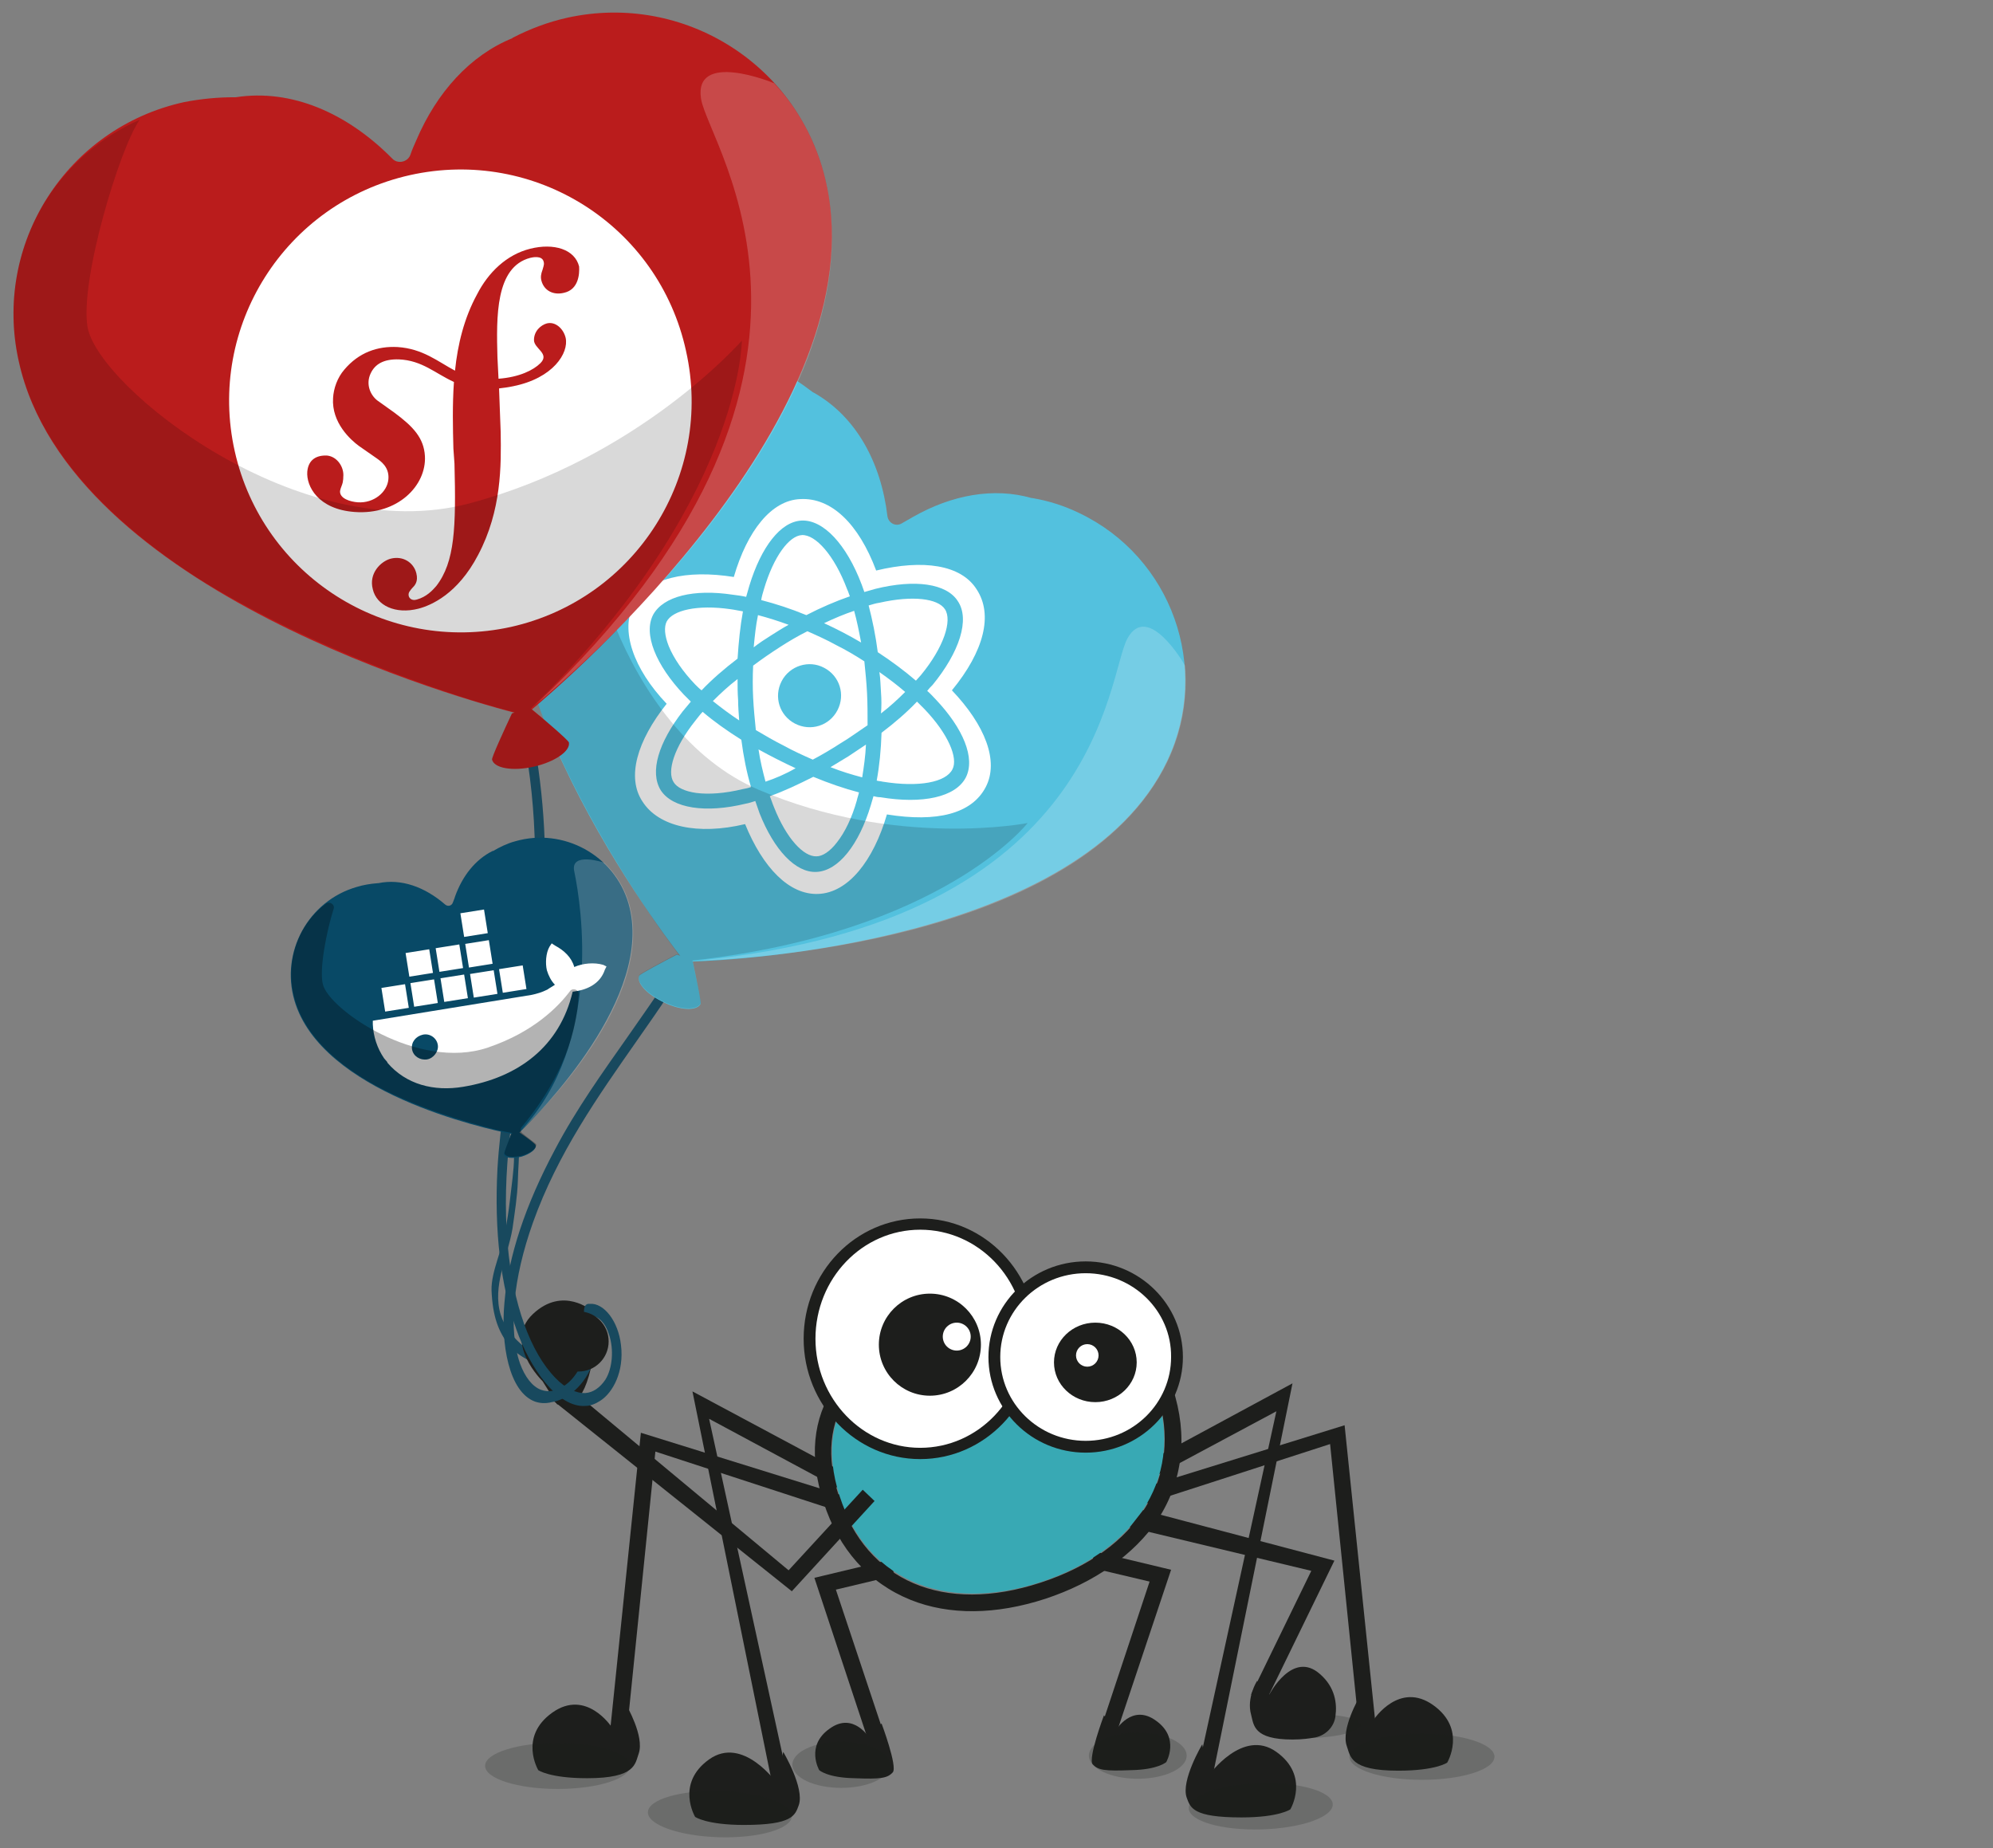 <svg version="1.1" id="Calque_1" xmlns="http://www.w3.org/2000/svg" xmlns:xlink="http://www.w3.org/1999/xlink" x="0px" y="0px"
	 width="371px" height="344px" viewBox="0 0 371 344" style="enable-background:new 0 0 371 344;" xml:space="preserve">
<rect x="0" y="0" width="371" height="344" fill="#808080" stroke="none"/>
<style type="text/css">
	.st0{fill:#18495E;}
	.st1{fill:#1D1E1C;}
	.st2{fill:#38A9B4;}
	.st3{fill:#FFFFFF;}
	.st4{opacity:0.2;fill:#1D1E1C;}
	.st5{fill:#53C1DE;}
	.st6{opacity:0.2;fill:#FFFFFF;}
	.st7{opacity:0.15;}
	.st8{fill:#BA1C1C;}
	.st9{fill:#084966;}
	.st10{opacity:0.3;}
</style>
<g>
	<path class="st0" d="M106.3,254.6c-3.5,0.9-9-1.3-11.2-3.8c-2.4-2.8-3.4-5.9-3.6-10.6c-0.1-3.5,2.1-7.8,2.6-11.3
		c0.3-1.7,0.6-3.5,0.8-5.3c0.7-6.3,1.7-10.4-0.9-15.5c-0.1-0.1-0.1-0.2,0-0.3c0.1-0.2,0.3-0.3,0.5-0.4c0.2,0,0.5-0.1,0.6,0.2
		c2.2,4.4,1.4,7.4,1.3,12.2c-0.1,3-0.6,6-1,8.9c-0.9,5.3-3.8,10.7-2.2,16c1.3,4.2,5.6,7.4,9,8.6c1.4,0.5,2.8,0.6,4,0.3
		c1-0.3,1.8-0.8,2.4-1.6c0.8-1,0.8-2.4,0.1-3.4c-0.6-0.8-1.6-1.2-2.6-0.9c-0.1,0-0.1,0-0.2,0l0,0c-0.2,0.1-0.5,0.1-0.6-0.2
		c-0.1-0.2,0-0.6,0.5-0.7c0.1,0,0.1,0,0.2-0.1c1.8-0.5,3.8,0.5,4.4,2.2c0.7,1.9-0.6,3.7-2.1,4.7C107.6,254.1,107,254.4,106.3,254.6
		L106.3,254.6z"/>
</g>
<g>
	<g id="XMLID_807_">
		<polygon id="XMLID_818_" class="st1" points="146.9,332.3 143.8,332.3 128.9,259 158.8,275 157.3,277.7 132,264.1 		"/>
		<polygon id="XMLID_816_" class="st1" points="116.7,322.3 113.6,321.9 119.3,266.7 159.2,279.1 158.8,282.2 122,270.2 		"/>
		<polygon id="XMLID_814_" class="st1" points="161.6,323.9 151.6,293.7 165.8,290.3 166.5,293.3 155.6,295.9 164.6,322.9 		"/>
		<path id="XMLID_812_" class="st1" d="M161.9,323.6c0,0-3-5.1-7.5-1.8c-4.5,3.2-1.9,7.7-1.9,7.7s1.5,1.4,6.5,1.5
			c5,0.2,6.2,0,7.2-1.1c0.9-1.1-2.1-9.1-2.1-9.1L161.9,323.6z"/>
		<path id="XMLID_810_" class="st1" d="M113.8,321.4c0,0-4.7-7.1-11-2.6c-6.3,4.5-2.6,10.7-2.6,10.7s2.1,1.5,9.1,1.5
			c9.1,0,8.9-2.7,9.6-4.6c1.1-3.2-2.3-9-2.3-9L113.8,321.4z"/>
		<path id="XMLID_808_" class="st1" d="M144.6,331.9c0,0-6.3-8.9-12.6-4.4c-6.3,4.5-2.6,10.7-2.6,10.7s2.1,1.5,9.1,1.5
			c9.1,0,9.5-1.8,10.2-3.7c1.1-3.2-2.9-9.9-2.9-9.9L144.6,331.9z"/>
	</g>
	<g>
		<g id="XMLID_794_">
			<polygon id="XMLID_805_" class="st1" points="222.7,330.8 225.7,330.8 240.6,257.5 210.8,273.6 212.2,276.3 237.6,262.7 			"/>
			<polygon id="XMLID_803_" class="st1" points="252.9,320.8 256,320.4 250.3,265.3 210.3,277.7 210.8,280.7 247.6,268.8 			"/>
			<polygon id="XMLID_801_" class="st1" points="207.9,322.4 218,292.2 203.8,288.8 203,291.8 214,294.4 205,321.5 			"/>
			<path id="XMLID_799_" class="st1" d="M207.7,322.1c0,0,3-5.1,7.5-1.8c4.5,3.2,1.9,7.7,1.9,7.7s-1.5,1.4-6.5,1.5
				c-5,0.2-6.2,0-7.2-1.1c-0.9-1.1,2.1-9.1,2.1-9.1L207.7,322.1z"/>
			<path id="XMLID_797_" class="st1" d="M255.8,320c0,0,4.7-7.1,11-2.6c6.3,4.5,2.6,10.7,2.6,10.7s-2.1,1.5-9.1,1.5
				c-9.1,0-8.9-2.7-9.6-4.6c-1.1-3.2,2.3-9,2.3-9L255.8,320z"/>
			<path id="XMLID_795_" class="st1" d="M225,330.5c0,0,6.3-8.9,12.6-4.4c6.3,4.5,2.6,10.7,2.6,10.7s-2.1,1.5-9.1,1.5
				c-9.1,0-9.5-1.8-10.2-3.7c-1.1-3.2,2.9-9.9,2.9-9.9L225,330.5z"/>
		</g>
		<g id="XMLID_789_">
			<path id="XMLID_793_" class="st2" d="M215.3,259.3c5.4,16.7-5.1,29.8-21.6,35.2c-16.5,5.4-32,0.7-37.4-16s5.2-26.5,21.8-31.9
				C194.5,241.2,209.8,242.6,215.3,259.3z"/>
			<path id="XMLID_790_" class="st1" d="M194.6,297.6c-9.2,3-17.9,3.1-25.1,0.2c-7.7-3.1-13.4-9.4-16.2-18.2
				c-5.4-16.5,2.8-28.9,23.8-35.7c21.2-6.9,35.8-1.8,41.2,14.5c2.9,8.8,1.9,17.3-2.8,24.5C211.1,289.4,203.7,294.6,194.6,297.6z
				 M178,246.8c-19.3,6.3-26.7,17-21.8,31.8c5.1,15.8,19.5,21.9,37.5,16c18.2-5.9,26.7-19.8,21.7-35.3
				C209.3,240.9,191.7,242.3,178,246.8z"/>
		</g>
		<g id="XMLID_784_">
			<ellipse id="XMLID_788_" class="st3" cx="171.7" cy="249.2" rx="20.6" ry="21.3"/>
			<path id="XMLID_785_" class="st1" d="M171.3,271.6c-12,0-21.7-10.1-21.7-22.4c0-12.4,9.7-22.4,21.7-22.4
				c12,0,21.7,10.1,21.7,22.4C193,261.5,183.3,271.6,171.3,271.6z M171.3,228.9c-10.8,0-19.5,9.1-19.5,20.3
				c0,11.2,8.8,20.3,19.5,20.3c10.8,0,19.5-9.1,19.5-20.3C190.9,238,182.1,228.9,171.3,228.9z"/>
		</g>
		<g id="XMLID_779_">
			<ellipse id="XMLID_783_" class="st3" cx="202.5" cy="252.6" rx="17" ry="16.7"/>
			<path id="XMLID_780_" class="st1" d="M202.1,270.4c-10,0-18.1-8-18.1-17.8c0-9.8,8.1-17.8,18.1-17.8s18.1,8,18.1,17.8
				C220.2,262.4,212.1,270.4,202.1,270.4z M202.1,237c-8.8,0-15.9,7-15.9,15.6c0,8.6,7.1,15.6,15.9,15.6c8.8,0,15.9-7,15.9-15.6
				C218.1,244,210.9,237,202.1,237z"/>
		</g>
		<circle id="XMLID_777_" class="st1" cx="173.1" cy="250.3" r="9.5"/>
		<circle id="XMLID_776_" class="st3" cx="178.1" cy="248.8" r="2.6"/>
		<ellipse id="XMLID_774_" class="st1" cx="203.9" cy="253.6" rx="7.7" ry="7.4"/>
		<circle id="XMLID_773_" class="st3" cx="202.4" cy="252.3" r="2.1"/>
		<g id="XMLID_769_">

				<ellipse id="XMLID_772_" transform="matrix(1 -2.788183e-02 2.788183e-02 1 -9.28 6.671)" class="st4" cx="234.6" cy="336.1" rx="13.4" ry="4.3"/>

				<ellipse id="XMLID_764_" transform="matrix(1 -2.788180e-02 2.788180e-02 1 -8.861 6.921)" class="st4" cx="243.8" cy="321.2" rx="9.4" ry="2.2"/>
			<ellipse id="XMLID_771_" class="st4" cx="264.7" cy="327" rx="13.5" ry="4.3"/>
			<ellipse id="XMLID_770_" class="st4" cx="211.8" cy="326.8" rx="9.1" ry="4.3"/>
		</g>
		<g id="XMLID_765_">

				<ellipse id="XMLID_768_" transform="matrix(2.788183e-02 -1 1 2.788183e-02 -207.428 462.173)" class="st4" cx="133.9" cy="337.7" rx="4.3" ry="13.4"/>
			<ellipse id="XMLID_767_" class="st4" cx="103.8" cy="328.7" rx="13.5" ry="4.3"/>
			<ellipse id="XMLID_766_" class="st4" cx="156.6" cy="328.5" rx="9.1" ry="4.3"/>
		</g>
		<polygon id="XMLID_763_" class="st1" points="232.9,315.4 235.1,317.8 248.4,290.5 212.8,281.1 210.3,284.3 244.1,292.4 		"/>
		<path id="XMLID_720_" class="st1" d="M236.3,315.4c0,0,4.3-8.3,9.4-3.8c2.9,2.5,3.2,5.6,2.9,7.8c-0.2,2-1.8,3.6-3.7,4
			c-1.1,0.2-2.5,0.4-4.3,0.4c-7.3,0-7.2-2.7-7.7-4.6c-0.9-3.2,1.1-6.3,1.1-6.3L236.3,315.4z"/>
	</g>
	<polygon id="XMLID_716_" class="st1" points="103.2,260.9 147.4,296.2 162.8,279.4 160.6,277.3 146.8,292.3 105.8,258.2 	"/>
	<path id="XMLID_667_" class="st1" d="M101,257.1c0,0-7.4-7.2-1.8-12.5s11-0.6,11-0.6s1.4,2.4,0.1,9.2c-1.7,9-4.6,8.5-6.6,8.2"/>
	<g>
		<path class="st0" d="M109,261.7c-5.2,0.4-10.4-7.1-12.9-14.3c-2.9-8.1-4.1-18.2-3.5-29.8c0.5-8.5,2-16.8,3.4-24.8
			c0.7-4.1,1.5-8.3,2.1-12.5c2.2-14.8,2-29.4-0.7-43.3c-0.1-0.3,0-0.6,0.1-0.8c0.1-0.3,0.5-0.6,0.8-0.6c0.2,0,0.7,0.1,0.8,0.8
			c2.3,11.9,2.9,23.8,1.9,35.4c-0.6,7.1-1.9,14.2-3.2,21.1c-2.2,12.3-4.5,25.1-3.3,38.8c1,11,4.2,20,8.9,24.8
			c1.8,1.9,3.9,2.9,5.6,2.8c1.4-0.1,2.7-1,3.7-2.5c1.3-2.1,1.6-5.5,0.7-8.3c-0.7-2.3-2.1-3.7-3.6-3.5c-0.1,0-0.2,0-0.2,0
			c0,0-0.1,0-0.1,0c-0.3,0-0.7-0.1-0.8-0.8c0-0.6,0.1-1.4,0.8-1.5c0.1,0,0.2,0,0.3,0c2.6-0.2,5.3,3.2,5.8,7.7
			c0.6,4.9-1.5,8.8-3.8,10.3C110.9,261.3,109.9,261.7,109,261.7L109,261.7z"/>
		<path class="st0" d="M108.9,261.3c-5,0.4-10-7-12.5-14c-2.9-8.1-4.1-18.1-3.5-29.7c0.5-8.5,2-16.8,3.4-24.8
			c0.7-4.1,1.5-8.3,2.1-12.5c2.2-14.9,2-29.5-0.7-43.4c-0.1-0.3,0-0.5,0-0.6c0.1-0.2,0.3-0.3,0.4-0.4c0.3,0,0.4,0.2,0.4,0.5
			c2.3,11.9,2.9,23.7,1.9,35.3c-0.6,7.1-1.9,14.2-3.2,21c-2.2,12.4-4.6,25.2-3.3,38.9c1,11.1,4.3,20.2,9,25c1.9,2,4.1,3,6,2.9
			c1.6-0.1,2.9-1,4-2.7c1.3-2.2,1.7-5.7,0.8-8.6c-0.8-2.5-2.3-4-4-3.8c-0.1,0-0.2,0-0.3,0l0,0c-0.1,0-0.3,0-0.3-0.5
			c0,0-0.1-1,0.4-1.1c0.1,0,0.2,0,0.2,0c2.4-0.2,4.9,3.1,5.4,7.3c0.6,4.7-1.5,8.4-3.7,9.9C110.7,260.9,109.8,261.3,108.9,261.3
			C108.9,261.3,108.9,261.3,108.9,261.3z"/>
	</g>
	<g>
		<path class="st0" d="M99.6,260.9c-4.9-1.8-6.4-10.8-5.7-18.4c0.7-8.6,3.9-18.2,9.4-28.5c4-7.6,8.9-14.4,13.6-21.1
			c2.4-3.4,4.8-6.9,7.2-10.4c8.2-12.5,14.1-20.2,17.5-34c0.1-0.3,0.2-0.6,0.4-0.7c0.3-0.2,0.7-0.3,1-0.2c0.2,0.1,0.6,0.3,0.4,1.1
			c-2.9,11.8-7.3,17.2-13.2,27.3c-3.6,6.2-7.7,12.1-11.7,17.8c-7.2,10.3-14.7,20.9-19.3,33.8c-3.7,10.4-4.6,19.9-2.4,26.2
			c0.9,2.5,2.3,4.3,3.9,4.9c1.4,0.5,2.8,0.3,4.4-0.8c2-1.3,3.7-4.3,4.1-7.2c0.3-2.4,0.5-3-1-3.5c-0.1,0-0.1-0.1-0.2-0.1
			c0,0-0.1,0-0.1,0c-0.3-0.1-0.6-0.4-0.3-1.1c0.2-0.6,0.7-1.2,1.3-1c0.1,0,0.2,0.1,0.3,0.1c2.5,0.9,2.6,3.9,1.3,8.2
			c-1.5,4.7-5.1,7.3-7.8,7.7C101.5,261.3,100.5,261.2,99.6,260.9L99.6,260.9z"/>
	</g>
</g>
<g>
	<path class="st5" d="M217.3,141.6c8.2-17.3,0.8-37.9-16.4-46.1c-2.9-1.4-5.8-2.3-8.8-2.8c0,0-0.1,0-0.1,0c-7-2-14.8-0.6-22,3.5
		c-0.7,0.4-1.4,0.8-2.1,1.2c-1.1,0.7-2.5,0-2.7-1.3c-1.2-10.1-5.9-18.6-13.7-23c-0.1,0-0.1-0.1-0.2-0.1c-2.1-1.6-4.3-3.1-6.8-4.3
		c-17.3-8.2-37.9-0.8-46.1,16.4c-16.1,33.8,23.3,86.5,28.5,93.2c0.4,0.5,0.9,0.7,1.5,0.7C136.8,178.8,201.3,175.4,217.3,141.6z"/>
	<path class="st5" d="M126,177.7c-2.7,1.4-6.8,3.6-7,3.9c-0.6,1.3,1.4,3.5,4.6,5c3.1,1.5,6.1,1.6,6.8,0.3c0.2-0.3-0.9-5.3-1.5-8.2"
		/>
	<path class="st6" d="M130,178.8c7.2-0.2,71.1-3,87.4-37.2c2.7-5.7,3.7-11.8,3.2-17.7c-0.2-0.4-6.9-11.9-10.7-5.1
		C206,125.7,205.4,171.4,130,178.8"/>
	<path class="st3" d="M118,112.4c-2.6,4.9-0.1,12.1,6.1,18.6c-5.5,6.9-7.5,13.7-4.5,18.2c3,4.7,10.3,6.3,19.1,4.2
		c3.3,8.1,8.2,13.2,13.6,13c5.6-0.2,10.3-6.2,12.8-14.8c9.3,1.5,15.8-0.1,18.4-5.1c2.5-4.8-0.1-11.5-6.3-18c6-7.3,7.7-14.1,4.6-18.8
		c-2.9-4.6-10-5.6-18.7-3.5c-3.3-8.8-8.4-13.6-14.1-13.3c-5.4,0.2-9.9,5.9-12.4,14.5C127.8,106,120.5,107.6,118,112.4z"/>
	<path class="st5" d="M174.2,130.2c-0.5-0.5-1-1.1-1.6-1.6c0.3-0.4,0.6-0.7,1-1.1c5-6.1,7-12.2,4.7-15.6c-2.1-3.3-8-4.1-15.3-2.3
		c-0.7,0.2-1.4,0.4-2.1,0.6c-0.2-0.5-0.3-0.9-0.5-1.4c-2.8-7.4-7.1-12.1-11.2-11.9c-3.9,0.2-7.5,4.9-9.7,12.1
		c-0.2,0.7-0.4,1.4-0.6,2.1c-0.9-0.2-1.7-0.3-2.5-0.4c-7.3-1.1-12.9,0.3-14.8,3.7c-1.9,3.6,0.5,9.4,5.7,14.9
		c0.4,0.4,0.9,0.9,1.3,1.3c-0.5,0.6-1,1.2-1.5,1.8c-4.5,5.8-6.2,11.3-4.1,14.7c2.2,3.4,8.4,4.3,15.8,2.5c0.6-0.1,1.2-0.3,1.8-0.5
		c0.3,0.8,0.5,1.5,0.8,2.3c2.7,6.8,6.7,11.1,10.6,10.9c4.1-0.2,7.9-5.1,10.1-12.4c0.2-0.6,0.3-1.1,0.5-1.7c0.4,0.1,0.8,0.2,1.3,0.2
		c7.8,1.3,14,0,15.9-3.7C181.6,141.1,179.3,135.6,174.2,130.2L174.2,130.2z"/>
	<path class="st3" d="M164.3,145.5c-0.4-0.1-0.8-0.1-1.1-0.2c0.5-2.7,0.8-5.7,0.9-8.9c2.5-1.9,4.7-3.8,6.6-5.8c0.5,0.5,1,1,1.4,1.4
		c4.4,4.6,6.3,9.1,5.2,11.2C176.1,145.6,171.1,146.6,164.3,145.5L164.3,145.5z M159.5,149c-0.9,3.2-2.2,5.9-3.7,7.8
		c-1.3,1.7-2.7,2.6-3.8,2.6c-2.4,0.1-5.6-3.3-7.9-9.1c-0.3-0.7-0.5-1.4-0.8-2.1c2.6-0.9,5.3-2.2,8.1-3.6c2.9,1.2,5.8,2.2,8.5,2.9
		C159.8,148,159.6,148.5,159.5,149L159.5,149z M129.6,147.6c-2.1-0.3-3.6-1-4.2-2c-1.3-2,0.1-6.5,4-11.4c0.5-0.6,0.9-1.2,1.4-1.7
		c2.1,1.8,4.5,3.5,7.2,5.2c0.4,3.1,1,6.1,1.8,8.8c-0.5,0.2-1.1,0.3-1.6,0.4C134.9,147.7,131.9,147.9,129.6,147.6L129.6,147.6z
		 M129.4,127.4c-2.3-2.4-4-4.9-4.9-7.1c-0.8-2-0.9-3.6-0.4-4.6c1.1-2.1,5.7-3.2,11.9-2.3c0.8,0.1,1.6,0.3,2.3,0.4
		c-0.5,2.7-0.8,5.7-1,8.8c-2.5,1.9-4.8,3.9-6.7,5.9C130.2,128.2,129.8,127.8,129.4,127.4z M142.2,109.7c1.8-6.1,4.7-10,7.1-10.1
		c2.5-0.1,6,3.7,8.4,10.1c0.2,0.4,0.3,0.8,0.5,1.3c-2.6,0.9-5.4,2.1-8.1,3.5c-2.9-1.2-5.7-2.1-8.4-2.8
		C141.8,111,142,110.4,142.2,109.7L142.2,109.7z M164,128.9c-0.1-1.3-0.1-2.6-0.3-3.8c1.7,1.2,3.3,2.4,4.8,3.7
		c-1.3,1.3-2.8,2.7-4.5,4C164.1,131.5,164.1,130.2,164,128.9L164,128.9z M159,113.7c0.5,1.8,0.9,3.8,1.3,5.9
		c-2.2-1.3-4.5-2.5-6.9-3.6C155.3,115.1,157.2,114.3,159,113.7L159,113.7z M143.5,118.3c-1.1,0.7-2.2,1.4-3.2,2.2
		c0.2-2.1,0.4-4.1,0.8-6c1.9,0.5,3.8,1.1,5.7,1.8C145.7,116.9,144.6,117.6,143.5,118.3z M137.6,134.1c-1.8-1.2-3.4-2.4-4.9-3.6
		c1.4-1.4,2.9-2.8,4.6-4.1c0,1.3,0,2.6,0.1,3.9C137.4,131.4,137.5,132.8,137.6,134.1z M142.5,145.5c-0.5-1.9-1-3.9-1.3-6
		c1.1,0.6,2.2,1.2,3.4,1.8c1.2,0.6,2.4,1.2,3.5,1.7C146.2,144.1,144.3,144.9,142.5,145.5z M161.2,138.6c-0.1,2.2-0.4,4.2-0.7,6.1
		c-1.9-0.5-3.9-1.1-5.9-1.9c1.1-0.7,2.2-1.3,3.3-2C159,140.1,160.1,139.3,161.2,138.6L161.2,138.6z M156.4,138.4
		c-1.7,1.1-3.4,2.1-5.1,3c-1.8-0.8-3.6-1.6-5.4-2.6c-1.8-0.9-3.5-1.9-5.2-2.9c-0.2-2-0.4-4-0.5-6c-0.1-2-0.1-4,0-6
		c1.6-1.2,3.2-2.3,4.9-3.4l0,0c1.7-1.1,3.4-2.1,5.2-3c1.8,0.8,3.6,1.6,5.4,2.6c1.8,0.9,3.5,1.9,5.2,3c0.2,2,0.4,3.9,0.5,5.9
		c0.1,2,0.1,4,0.1,6C159.7,136.2,158.1,137.4,156.4,138.4L156.4,138.4z M175.9,113.4c1.4,2.1-0.2,7.1-4.5,12.3
		c-0.3,0.3-0.6,0.7-0.9,1c-2.1-1.8-4.5-3.6-7.1-5.3c-0.4-3.1-1-6-1.7-8.7c0.7-0.2,1.3-0.4,2-0.5
		C169.9,110.8,174.6,111.4,175.9,113.4L175.9,113.4z"/>
	<path class="st5" d="M153.4,124.3c2.9,1.5,4,5,2.5,7.9c-1.5,2.9-5,4-7.9,2.5c-2.9-1.5-4-5-2.5-7.9
		C147,123.9,150.6,122.8,153.4,124.3"/>
	<path class="st7" d="M191.3,153.2c0,0-24.4,4.8-50.1-6.2c-25.7-11-35.4-50.8-30.8-59.4c3.5-6.6,21.6-19.4,26.8-21
		c-6.6-1.6-13.4-1.2-19.6,0.9c-8.2,3-15.2,9.1-19.2,17.6c-6.3,13.3-4,29.6,1.3,44.8c6.2,17,16.3,33.1,23,42.8
		c1.3,1.8,2.7,3.7,3.7,5.1l-0.4-0.2c-2.7,1.4-6.8,3.6-7,3.9c-0.6,1.3,1.4,3.5,4.6,5c3.1,1.5,6.1,1.6,6.8,0.3c0.2-0.3-0.9-5.1-1.5-8
		C175.4,173.6,191.3,153.2,191.3,153.2z"/>
</g>
<g>
	<path class="st8" d="M153.8,34.1C149,12.2,127.4-1.5,105.6,3.3c-3.6,0.8-7,2.1-10.1,3.7c0,0-0.1,0-0.1,0.1
		c-7.9,3.2-14.1,10.1-17.9,19c-0.4,0.9-0.8,1.8-1.1,2.7c-0.5,1.4-2.4,1.8-3.4,0.7c-8.4-8.5-18.8-13-29.1-11.4c-0.1,0-0.2,0-0.3,0
		c-3.1,0-6.2,0.3-9.3,0.9C12.4,23.8-1.4,45.4,3.5,67.3c9.4,42.8,83.6,63.2,93.2,65.6c0.6,0.2,1.3,0,1.8-0.4
		C106,126.2,163.3,76.8,153.8,34.1z"/>
	<path class="st3" d="M76.3,32.6C53.1,37.8,38.5,60.8,43.7,84c5.2,23.2,28.2,37.8,51.4,32.7c23.2-5.2,37.8-28.2,32.6-51.4
		C122.6,42,99.6,27.4,76.3,32.6z M105,54.5c-2,0.5-3.7-0.4-4.2-2.2c-0.2-0.7-0.1-1.3,0.2-2.1c0.3-1,0.3-1.1,0.2-1.5
		c-0.3-1.2-2.1-0.8-2.5-0.7c-6.5,1.7-6.3,11-6.1,18.5l0.2,4c3.9-0.3,6.5-1.6,7.8-2.9c1.8-1.8-1.2-2.7-1.2-4.3c0-1.7,1.3-2.8,2.4-3.1
		c1.6-0.4,3.1,1,3.5,2.7c0.6,2.8-2.3,7.5-9.8,9c-0.9,0.2-1.8,0.3-2.6,0.4l0.3,8.1c0.1,6.2,0.2,14.6-4.2,22.9
		c-3.8,7.3-8.8,9.4-11.1,10c-4.3,1.1-7.8-0.6-8.5-3.6c-0.8-3,1.5-5.2,3.3-5.7c2.3-0.6,4.3,0.7,4.8,2.7c0.4,1.6-0.3,2.3-0.8,2.8
		c-0.3,0.4-0.8,0.8-0.6,1.5c0.1,0.3,0.5,0.9,1.5,0.6c1.8-0.5,2.9-1.7,3.6-2.5c3.5-4.5,3.7-11,3.4-22.8l-0.2-2.8
		c-0.1-3.8-0.2-8.1,0.1-12.4c-3.5-1.6-5.9-4-10.2-4.2c-2.9-0.1-4.5,0.9-5.3,2.6c-1,2.1,0,4.3,1.6,5.3l2.8,2c3.5,2.6,5.5,4.7,5.7,8.1
		c0.3,5.5-5.1,11-13.1,10.4c-6.8-0.5-9-4.8-8.8-7.5c0.2-2.3,1.8-3.1,3.7-3c1.9,0.2,3.2,2.2,3,4c0,0.2,0,0.5-0.1,1
		c-0.1,0.5-0.4,1-0.5,1.6c-0.1,1.4,1.9,2,3.3,2.1c3,0.2,5.5-1.9,5.7-4.3c0.2-2.3-1.5-3.4-2.2-3.9l-3.3-2.3c-1.5-1.1-5.1-4.3-4.8-8.9
		c0.1-1.8,0.8-3.8,2.1-5.3c2.7-3.2,6.2-4.4,9.9-4.2c4.7,0.3,7.5,2.7,10.7,4.4c0.5-4.9,1.7-9.8,4.1-14.2c2.1-4.1,5.5-7.4,9.9-8.5
		c4.4-1.1,8.3,0.1,9.1,3.3C107.9,51,107.7,53.9,105,54.5z"/>
	<path class="st8" d="M95.3,132.8c-1.5,3.2-3.8,8.2-3.7,8.6c0.4,1.6,3.8,2.2,7.8,1.3c3.9-0.9,6.8-2.9,6.5-4.5
		c-0.1-0.4-4.6-4.3-7.3-6.5"/>
	<path class="st7" d="M138.1,63.4c0,0-19.1,21.9-50.7,30.3S18.3,72.1,16.3,60.9c-1.5-8.6,6-33.4,9.7-38.6
		c-7.3,3.2-13.3,8.5-17.4,14.9c-5.4,8.6-7.5,19.3-5.1,30c3.7,16.8,17.5,30.2,33.3,40.4c18,11.2,38.8,18.9,51.9,23
		c2.5,0.7,5.2,1.5,7.1,2l-0.5,0.2c-1.5,3.2-3.8,8.2-3.7,8.6c0.4,1.6,3.8,2.2,7.8,1.3c3.9-0.9,6.8-2.9,6.5-4.5
		c-0.1-0.4-4.4-4.1-7.1-6.3C138,93.6,138.1,63.4,138.1,63.4z"/>
	<path class="st6" d="M99.8,131.1c6.5-5.4,63.6-53.8,54-97c-1.6-7.2-5-13.6-9.7-18.6c-0.4-0.2-15-6.1-13.6,2.9
		C132,27.5,164.1,70.1,99.8,131.1"/>
</g>
<g>
	<path class="st9" d="M96.7,210.8c3.6-3.5,25.3-25.3,20.3-42.6c-2.6-9-12.1-14.2-21.1-11.6c-1.5,0.4-2.9,1.1-4.1,1.8c0,0,0,0-0.1,0
		c-3.2,1.6-5.6,4.6-7,8.5c-0.1,0.4-0.3,0.8-0.4,1.1c-0.2,0.6-0.9,0.8-1.4,0.4c-3.8-3.3-8.2-4.9-12.5-4c0,0-0.1,0-0.1,0
		c-1.3,0.1-2.6,0.3-3.9,0.7c-9,2.6-14.2,12.1-11.6,21.1c5,17.2,35.2,23.8,40.5,24.9l-0.2,0.1c-0.5,1.4-1.4,3.5-1.3,3.7
		c0.2,0.7,1.7,0.8,3.3,0.4c1.6-0.5,2.8-1.4,2.6-2.1C99.8,213,98,211.7,96.7,210.8z"/>
	<g>
		<defs>
			<path id="SVGID_1_" d="M79.5,197.2c-1.3,0.2-2.6-0.6-2.8-1.9c-0.2-1.3,0.7-2.4,2-2.7s2.6,0.6,2.8,1.9
				C81.7,195.7,80.7,197,79.5,197.2L79.5,197.2z M106.9,180c-0.5-1.8-1.9-3.1-3.6-4l-0.6-0.4l-0.4,0.6c-0.7,1.2-0.8,3.1-0.5,4.4
				c0.3,1,0.8,2,1.5,2.7c-0.4,0.3-1,0.6-1.4,0.9c-1,0.5-2,0.8-3,1L69.4,190l0,0.7c0.1,2.2,0.8,4.4,2.1,6.3l0.6,0.7l0,0.1
				c3.5,4.1,8.7,5.4,14.1,4.5c10.3-1.7,18-7.5,20.4-17.7c2.6-0.3,5.1-1.4,6-4.1l0.3-0.6l-0.6-0.3C110.6,179.1,108.5,179.3,106.9,180
				L106.9,180z M91.9,180.6l-4.4,0.7l0.7,4.4l4.4-0.7L91.9,180.6z M91,175l-4.4,0.7l0.7,4.4l4.4-0.7L91,175z M90.1,169.3l-4.4,0.7
				l0.7,4.4l4.4-0.7L90.1,169.3z M97.3,179.7l-4.4,0.7l0.7,4.4l4.4-0.7L97.3,179.7z M80.8,182.3l-4.4,0.7l0.7,4.4l4.4-0.7
				L80.8,182.3L80.8,182.3z M86.4,181.4l-4.4,0.7l0.7,4.4l4.4-0.7L86.4,181.4z M75.4,183.2l-4.4,0.7l0.7,4.4l4.4-0.7L75.4,183.2
				L75.4,183.2z M85.5,175.8l-4.4,0.7l0.7,4.4l4.4-0.7L85.5,175.8z M79.9,176.7l-4.4,0.7l0.7,4.4l4.4-0.7L79.9,176.7L79.9,176.7z"/>
		</defs>
		<use xlink:href="#SVGID_1_"  style="overflow:visible;fill:#FFFFFF;"/>
		<clipPath id="SVGID_2_">
			<use xlink:href="#SVGID_1_"  style="overflow:visible;"/>
		</clipPath>
	</g>
	<path class="st6" d="M97.1,210.3c2.6-2.4,25.2-24.3,20-42.2c-0.9-3-2.5-5.5-4.6-7.5c-0.2-0.1-6.4-2.1-5.6,1.6
		C108.3,168.9,112.1,194.1,97.1,210.3"/>
	<path class="st10" d="M107.7,185.1c0.1-0.9-1.1-1.3-1.6-0.6c-2.1,2.8-6.7,7.6-15.3,10.5c-13,4.4-29.6-7.1-30.7-11.8
		c-0.7-2.8,0.7-9.9,2-14c0.3-0.8-0.7-1.5-1.4-1c-1.9,1.4-3.4,3.2-4.5,5.2c-2,3.8-2.6,8.3-1.3,12.7c2,7,8.2,12.2,15.1,16
		c7.8,4.2,16.8,6.8,22.4,8.2c1.1,0.2,2.2,0.5,3,0.6l-0.2,0.1c-0.5,1.4-1.4,3.5-1.3,3.7c0.2,0.7,1.7,0.8,3.3,0.4
		c1.6-0.5,2.8-1.4,2.6-2.1c0-0.1-1.4-1.1-2.5-2c-0.4-0.3-0.5-0.8-0.2-1.2C106.5,198.5,107.5,189.3,107.7,185.1z"/>
</g>
<circle class="st1" cx="107.7" cy="249.7" r="5.6"/>
</svg>
